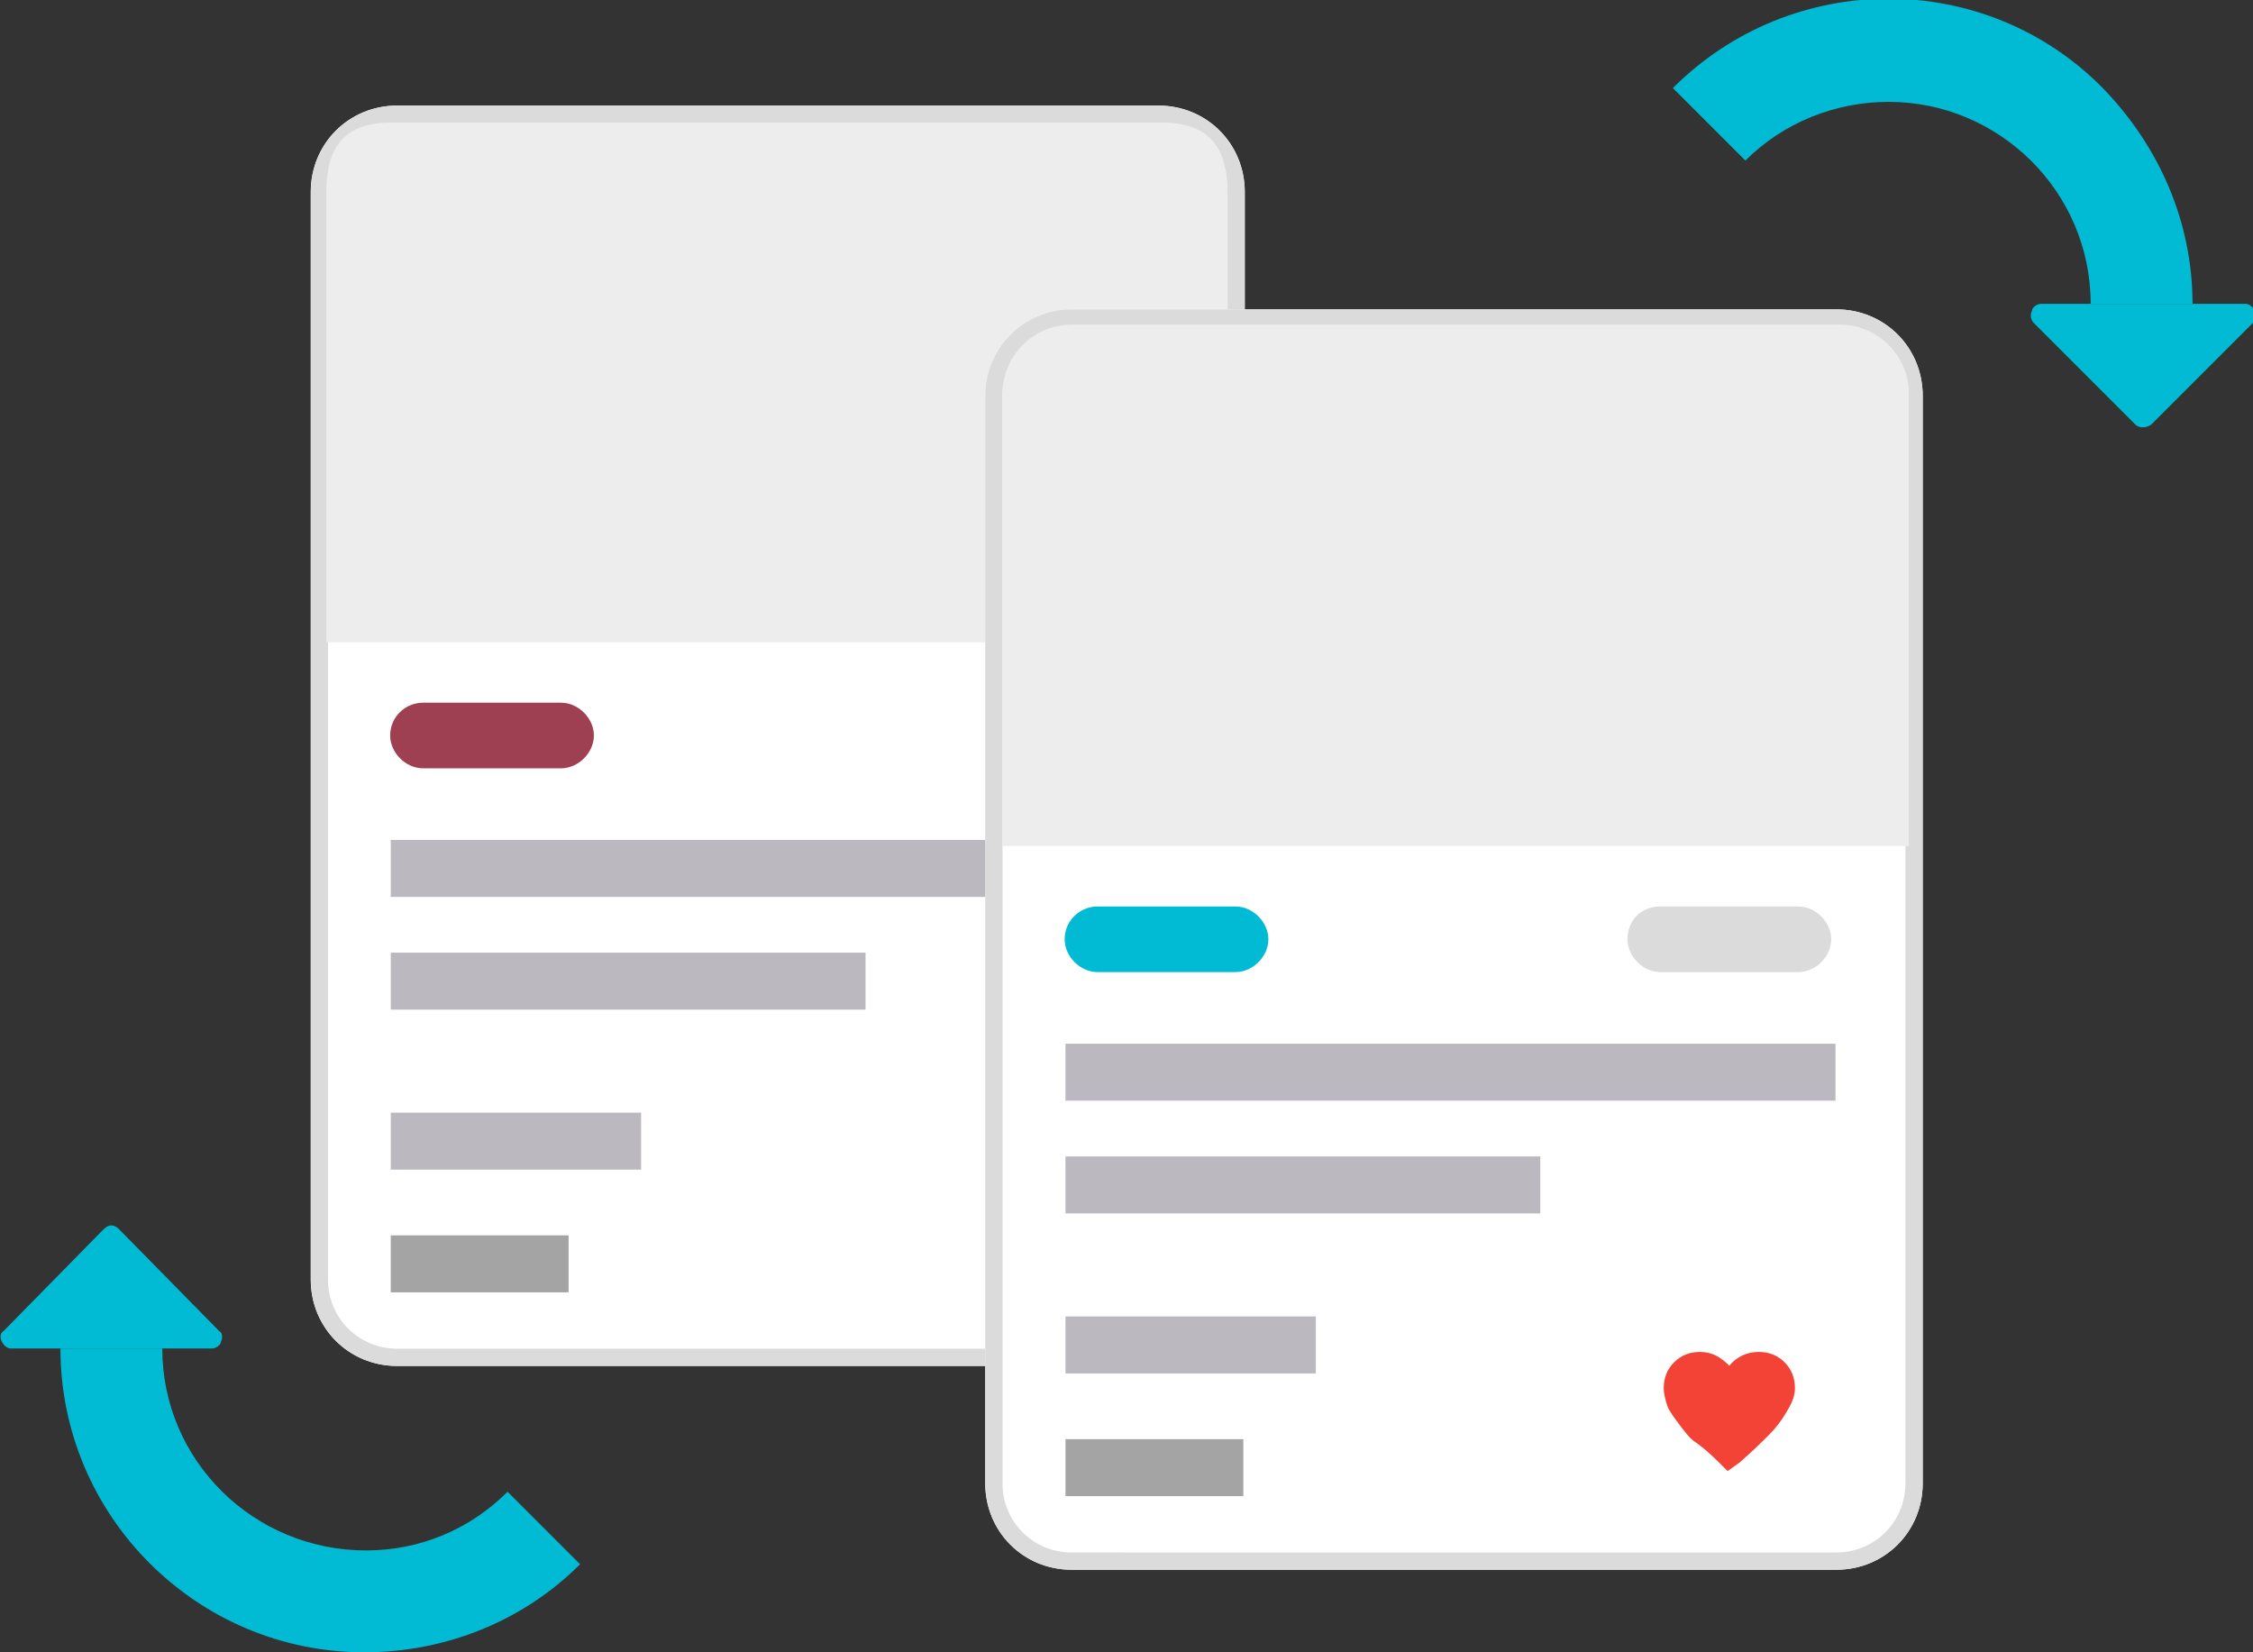 <?xml version="1.0" encoding="utf-8"?>
<!-- Generator: Adobe Illustrator 23.0.1, SVG Export Plug-In . SVG Version: 6.00 Build 0)  -->
<svg version="1.1" id="Layer_1" xmlns="http://www.w3.org/2000/svg" xmlns:xlink="http://www.w3.org/1999/xlink" x="0px" y="0px"
	 viewBox="0 0 130.5 95.7" style="enable-background:new 0 0 130.5 95.7;" xml:space="preserve">
<rect x="0" y="0" width="130.5" height="95.7" fill="#333333" stroke="none"/>
<style type="text/css">
	.st0{fill:#FFFFFF;}
	.st1{fill:none;stroke:#DBDBDB;}
	.st2{fill:#EDEDED;}
	.st3{fill:#9F3F52;}
	.st4{enable-background:new    ;}
	.st5{fill:#F34336;}
	.st6{fill:#BBB8BF;}
	.st7{fill:#A4A4A4;}
	.st8{fill:#00BBD3;}
	.st9{fill:#DBDBDB;}
</style>
<g transform="translate(-1411 -913)">
	<g transform="translate(-1 4)">
		<g transform="translate(1430 915)">
			<g transform="translate(0 0.115)">
				<path class="st0" d="M5,0h44.1c2.8,0,5,2.2,5,5v63c0,2.8-2.2,5-5,5H5c-2.8,0-5-2.2-5-5V5C0,2.2,2.2,0,5,0z"/>
				<path class="st1" d="M5,0.5h44.1c2.5,0,4.5,2,4.5,4.5v63c0,2.5-2,4.5-4.5,4.5H5c-2.5,0-4.5-2-4.5-4.5V5C0.5,2.5,2.5,0.5,5,0.5z"
					/>
			</g>
			<path class="st2" d="M4.6,1.1h44.7c2.6,0,3.8,1.3,3.8,4v26.1H0.9V5.1C0.9,2.5,2,1.1,4.6,1.1z"/>
			<path class="st3" d="M6.5,34.7h8c1,0,1.9,0.9,1.9,1.9l0,0c0,1-0.9,1.9-1.9,1.9h-8c-1,0-1.9-0.9-1.9-1.9l0,0
				C4.6,35.5,5.5,34.7,6.5,34.7z"/>
			<g class="st4">
				<path class="st5" d="M42.9,67.4l-0.5-0.5c-0.6-0.6-1.1-1-1.4-1.2s-0.6-0.6-0.9-1s-0.6-0.8-0.7-1.1s-0.2-0.7-0.2-1
					c0-0.6,0.2-1.1,0.6-1.5s0.9-0.6,1.5-0.6c0.7,0,1.2,0.3,1.7,0.8c0.4-0.5,1-0.8,1.7-0.8c0.6,0,1.1,0.2,1.5,0.6s0.6,0.9,0.6,1.5
					c0,0.5-0.2,0.9-0.5,1.4s-0.6,0.9-1,1.3s-0.9,0.9-1.7,1.6L42.9,67.4z"/>
			</g>
			<g transform="translate(4.634 42.648)">
				<rect x="0" y="0" class="st6" width="44.5" height="3.3"/>
			</g>
			<g transform="translate(4.634 49.177)">
				<rect x="0" y="0" class="st6" width="27.5" height="3.3"/>
			</g>
			<g transform="translate(4.634 58.444)">
				<rect x="0" y="0" class="st6" width="14.5" height="3.3"/>
			</g>
			<g transform="translate(4.634 65.552)">
				<rect x="0" y="0" class="st7" width="10.3" height="3.3"/>
			</g>
		</g>
		<g transform="translate(1469.068 926.803)">
			<g transform="translate(0 0.115)">
				<path class="st0" d="M5,0h44.3c2.8,0,5,2.2,5,5v63c0,2.8-2.2,5-5,5H5c-2.8,0-5-2.2-5-5V5C0,2.2,2.2,0,5,0z"/>
				<path class="st1" d="M5,0.5h44.3c2.5,0,4.5,2,4.5,4.5v63c0,2.5-2,4.5-4.5,4.5H5c-2.5,0-4.5-2-4.5-4.5V5C0.5,2.5,2.5,0.5,5,0.5z"
					/>
			</g>
			<path class="st2" d="M5,1h44.5c2.2,0,4,1.8,4,4v26.2l0,0H1l0,0V5C1,2.8,2.8,1,5,1z"/>
			<path class="st8" d="M6.5,34.7h8c1,0,1.9,0.9,1.9,1.9l0,0c0,1-0.9,1.9-1.9,1.9h-8c-1,0-1.9-0.9-1.9-1.9l0,0
				C4.6,35.5,5.5,34.7,6.5,34.7z"/>
			<path class="st9" d="M39.1,34.7h8c1,0,1.9,0.9,1.9,1.9l0,0c0,1-0.9,1.9-1.9,1.9h-8c-1,0-1.9-0.9-1.9-1.9l0,0
				C37.2,35.5,38,34.7,39.1,34.7z"/>
			<g class="st4">
				<path class="st5" d="M43,67.4l-0.5-0.5c-0.6-0.6-1.1-1-1.4-1.2s-0.6-0.6-0.9-1s-0.6-0.8-0.7-1.1s-0.2-0.7-0.2-1
					c0-0.6,0.2-1.1,0.6-1.5s0.9-0.6,1.5-0.6c0.7,0,1.2,0.3,1.7,0.8c0.4-0.5,1-0.8,1.7-0.8c0.6,0,1.1,0.2,1.5,0.6s0.6,0.9,0.6,1.5
					c0,0.5-0.2,0.9-0.5,1.4s-0.6,0.9-1,1.3s-0.9,0.9-1.7,1.6L43,67.4z"/>
			</g>
			<g transform="translate(4.649 42.648)">
				<rect x="0" y="0" class="st6" width="44.6" height="3.3"/>
			</g>
			<g transform="translate(4.649 49.177)">
				<rect x="0" y="0" class="st6" width="27.5" height="3.3"/>
			</g>
			<g transform="translate(4.649 58.444)">
				<rect x="0" y="0" class="st6" width="14.5" height="3.3"/>
			</g>
			<g transform="translate(4.649 65.552)">
				<rect x="0" y="0" class="st7" width="10.3" height="3.3"/>
			</g>
		</g>
	</g>
	<g transform="translate(1507.898 913)">
		<path class="st8" d="M21.3,17.6c-0.2,0-0.5,0.2-0.5,0.4c-0.1,0.2-0.1,0.5,0.1,0.7l5.9,5.9c0.2,0.2,0.6,0.2,0.9,0l5.9-5.9
			c0.2-0.2,0.2-0.4,0.1-0.7c-0.1-0.2-0.3-0.4-0.5-0.4H21.3z"/>
		<path class="st8" d="M30.1,17.6h-5.9c0-6.5-5.3-11.7-11.7-11.7c-3.1,0-6.1,1.2-8.3,3.4L0,5.1c6.9-6.9,18.1-6.9,24.9,0
			C28.2,8.5,30.1,12.9,30.1,17.6z"/>
	</g>
	<g transform="translate(1411 984)">
		<path class="st8" d="M12.3,7.1c0.2,0,0.5-0.2,0.5-0.4c0.1-0.2,0.1-0.5-0.1-0.6L6.9,0.2C6.6-0.1,6.3-0.1,6,0.2L0.2,6.1
			C0,6.2,0,6.5,0.1,6.7c0.1,0.2,0.3,0.4,0.5,0.4L12.3,7.1z"/>
		<path class="st8" d="M21.1,24.7c-9.7,0-17.6-7.9-17.6-17.6h5.9c0,6.5,5.3,11.7,11.8,11.7c3.1,0,6-1.2,8.2-3.4l4.2,4.2
			C30.3,22.9,25.8,24.7,21.1,24.7z"/>
	</g>
</g>
</svg>
